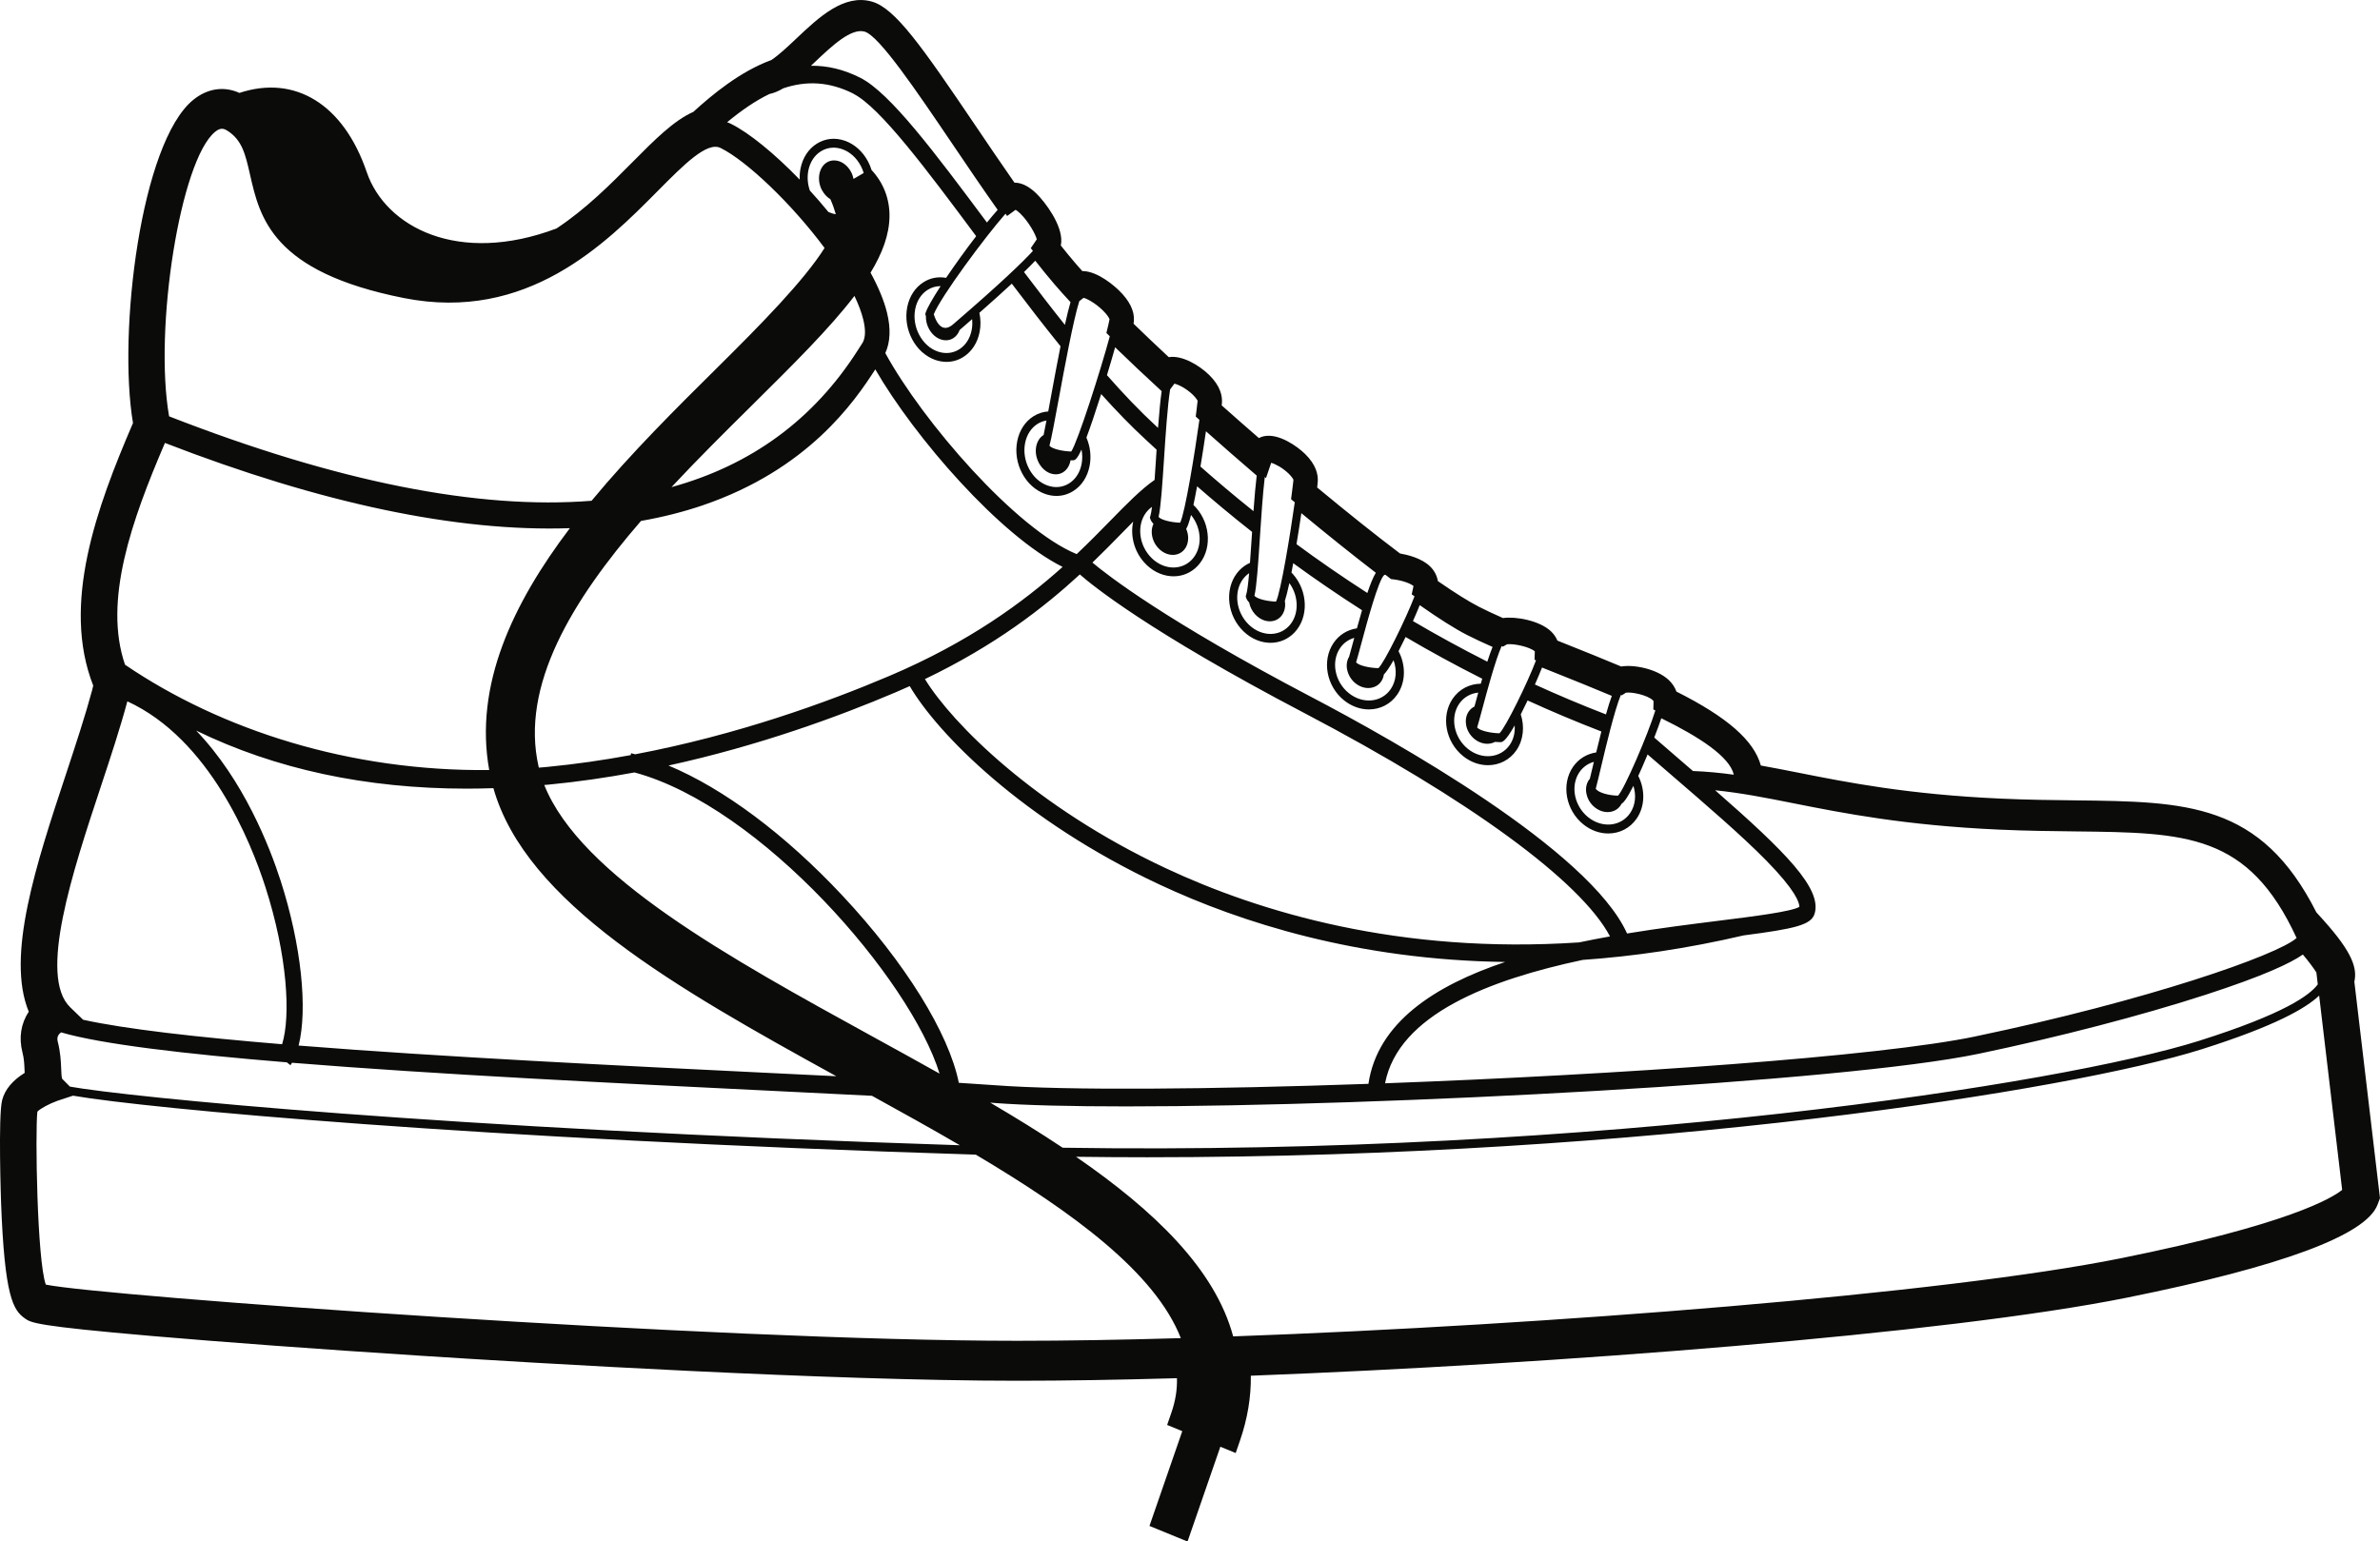 <?xml version="1.0" encoding="UTF-8"?>
<svg id="Capa_2" data-name="Capa 2" xmlns="http://www.w3.org/2000/svg" viewBox="0 0 643.34 416.75">
  <defs>
    <style>
      .cls-1 {
        fill: #0b0b09;
      }
    </style>
  </defs>
  <g id="svg3890">
    <g id="Layer_1" data-name="Layer 1">
      <path class="cls-1" d="M292.89,80.52c1,.23,3.25,1.49,5.18,3.36,1.3,1.26,1.75,2.13,1.85,2.44-.03.19-.12.65-.34,1.58l-.51,2.12.92.9c-2.49,9.24-8.69,28.61-10.42,31.15-2.38-.06-5.17-.71-5.89-1.56.57-2.13,1.47-7.02,2.59-13.07,1.41-7.65,3.81-20.7,5.47-26.01l1.15-.9ZM317.46,103.73c1.08.24,3.21,1.28,4.99,3.01.96.93,1.25,1.57,1.28,1.61-.02.38-.12,1.18-.26,2.28l-.25,1.99.99.89c-1.2,8.7-3.85,25.07-5.2,27.81-2.38-.07-5.13-.72-5.83-1.57.61-2.58,1.01-8.77,1.48-15.85.39-5.97.93-14.2,1.64-18.62l1.16-1.56ZM342.21,129.26l1.41-4.14c1.14.33,3.09,1.35,4.73,2.94.96.93,1.25,1.57,1.28,1.62,0,.11-.06.78-.37,3.2l-.27,2.09,1,.83c-1.26,8.89-3.76,24.21-5.07,26.85-2.38-.07-5.12-.72-5.83-1.57.61-2.58,1.02-8.77,1.48-15.84.33-5.03.76-11.66,1.32-16.27l.33.29ZM375.33,156.05l.68.51.82.1c2.33.3,4.39,1.07,5.26,1.78l-.49,2.25.76.53c-2.28,5.99-8.19,18.02-9.76,19.42-2.41-.04-5.29-.69-6.03-1.56.38-1.26.88-3.12,1.45-5.24,1.4-5.22,4.69-17.46,6.2-18.41l.26-.04c.28.22.58.44.86.65M406.24,174.84l1.14-.65c1.89-.23,6.1.7,7.5,1.91l-.08,2.27.4.16c-2.19,5.88-8.28,18.29-9.88,19.72-2.41-.04-5.28-.69-6.03-1.56.38-1.26.88-3.12,1.45-5.24,1.13-4.23,3.5-13.06,5.17-16.77l.33.14ZM438.38,187.99l1.14-.72c1.69-.22,5.79.66,7.25,2.04l.2.23-.05,2.27.54.27c-2.01,6.5-8.35,21.26-10.09,23.04-2.49-.05-5.34-.8-6.02-1.88.38-1.42.9-3.61,1.49-6.1,1.15-4.87,3.56-15.06,5.29-19.25l.24.1ZM290.86,312.75c6.45.08,12.87.13,19.23.13,135.47,0,249.94-18.1,284.99-29.18,19.96-6.31,28.24-11.12,31.81-14.53l6.22,52.53c-2.67,2.17-14.36,9.32-59.83,18.49-47.54,9.59-155.38,18.08-239.94,21.12-4.9-18.19-21.28-33.96-42.47-48.56M10.1,300.55c.72-.79,3.22-2.15,5.41-2.93l4.22-1.39c20.5,3.52,108.04,11.68,244.04,15.94,26.27,15.62,48.47,31.87,55.42,49.61-16.02.47-30.96.72-44.19.72-81.68,0-247.73-12.09-262.62-15.19-2.36-6.62-2.89-41.25-2.28-46.76M34.42,189.61c22.26,10.24,33.38,37.96,37.31,50.17,5.98,18.57,6.89,34.95,4.53,42.54-23.06-1.91-42.32-4.09-53.79-6.62l-3.48-3.36c-8.71-8.39.65-36.67,8.17-59.39,2.75-8.29,5.35-16.19,7.27-23.35M44.58,119.75c42.32,16.39,78.96,24.08,109.46,23.05-15.46,20.41-25.92,42.5-21.8,65.39-37.56.39-72.42-10.78-98.45-28.48-5.91-17.28,1.76-38.9,10.79-59.95M457.62,208.45c-1.14-.99-2.3-1.99-3.5-3.02-2.29-1.97-4.62-3.99-6.96-6.02.72-1.85,1.38-3.65,1.91-5.22,10.34,5.08,18.48,10.39,19.6,15.26-3.62-.5-7.26-.85-11.05-1M534.03,280.2c-26.26,5.48-96.4,10.34-159.63,12.68,3.58-18.61,28.31-28.02,53.43-33.36,13.68-.95,28.19-3.05,43.48-6.62,13.95-1.81,18.32-2.83,19.21-5.91,1.96-6.75-7.7-16.54-26.9-33.33,6.97.7,13.72,2.03,21.24,3.53,13.36,2.65,29.99,5.96,55.54,7.11,7.47.34,14.42.41,20.56.48,30.03.34,46.78.53,59.84,28.82-5.2,4.64-40.26,16.89-86.77,26.59M268.61,298.19c8.56.65,20.97.94,35.86.94,69.63,0,193.36-6.51,230.39-14.23,21.61-4.51,43.96-10.32,61.32-15.95,15.8-5.13,22.98-8.56,26.31-10.88,1.52,1.8,2.88,3.62,3.65,4.84l.38,3.23c-2.17,2.92-9,7.96-32.06,15.25-36.9,11.66-162.14,31.13-307.21,28.91-6.22-4.15-12.8-8.2-19.58-12.19.31.02.64.05.94.07M259.18,292.75c-2.68-13.41-14.54-32.56-31.51-50.67-15.53-16.58-32.13-28.92-46.97-35.11,24.4-5.34,45.87-13.19,61.36-19.78,1.31-.56,2.59-1.12,3.85-1.69,7.52,12.85,30.49,36.3,67.44,53.61,22.07,10.34,53.69,20.42,93.51,20.97-19.06,6.39-34.51,16.39-36.96,32.95-42.7,1.51-81.67,1.83-100.98.37-2.81-.21-6.1-.43-9.74-.65M226.1,290.97c-5.81-.29-11.92-.59-18.25-.89-40-1.95-88.36-4.31-127.13-7.4,2.49-9.87.75-27.1-4.84-44.49-3.01-9.35-10.05-27.33-22.86-40.67,21.42,10.43,45.91,15.7,73.2,15.7,2.36,0,4.75-.05,7.15-.13,8.73,30.91,49.13,53.91,92.72,77.89M253.98,290.27c-5.93-3.33-11.93-6.63-17.9-9.91-38.93-21.4-79.11-43.48-88.96-68.13.37-.03.73-.06,1.1-.09,7.94-.76,15.73-1.9,23.29-3.3,34.13,9.18,74.57,55.8,82.47,81.44M291.89,155.3c3.03,2.68,18.22,15.22,60.63,37.45,44.68,23.43,74.88,45.58,82.68,60.42-2.78.49-5.57,1.04-8.36,1.62-48.62,3.25-86.53-8.25-111.75-20.07-35.17-16.48-57.67-39.05-65.07-51.12,19.04-9.13,32.17-19.36,41.88-28.3M190.06,136.58c28.29-9.67,40.85-27.85,46.54-36.72,10.67,18.44,33.69,44.97,50.64,53.41-10.62,9.51-25.23,20.29-46.77,29.45-17.03,7.24-41.34,16.02-68.78,21.21-.37-.09-.74-.21-1.1-.29l-.1.51c-7.35,1.36-14.92,2.46-22.63,3.2-.73.07-1.47.12-2.2.19l-.06-.23c-5.02-21.94,9.12-45.03,27.67-66.47,5.88-1.03,11.49-2.45,16.81-4.26M230.96,79.99c1.08,2.26,1.91,4.42,2.39,6.41.49,1.99.84,4.72-.27,6.4-.34.51-.72,1.11-1.14,1.78-11.96,18.8-28.82,31.16-50.43,37.12,7.13-7.64,14.56-15,21.58-21.95,11.45-11.34,21.21-21.01,27.88-29.75M222.21,51.43c.57,1.06,1.36,1.9,2.26,2.44.57,1.25,1.16,2.97,1.46,4.05-.67-.1-1.34-.31-1.99-.6-1.63-1.99-3.32-3.94-5.03-5.81-.6-1.75-.75-3.61-.41-5.38.44-2.27,1.64-4.12,3.37-5.21,1.05-.66,2.23-1,3.44-1,.78,0,1.59.14,2.38.42,2.07.73,3.84,2.33,4.99,4.5.33.62.59,1.27.79,1.93l-2.75,1.6c-.13-.65-.34-1.28-.66-1.88-1.02-1.93-2.78-3.12-4.6-3.12-.72,0-1.39.19-1.99.57-1.01.63-1.7,1.72-1.97,3.08-.28,1.46-.04,3.03.7,4.42M16.5,279.11c10.83,3.18,33.38,5.84,61.05,8.11l.96.78c.15-.21.29-.44.42-.67,39.16,3.17,88.22,5.56,128.73,7.54,9.99.49,19.45.95,28.04,1.39,8.03,4.42,16.04,8.87,23.76,13.37-140.33-4.51-225.11-13.08-240.56-15.85l-2.1-2.12c-.17-.35-.22-1.71-.26-2.69-.08-1.99-.18-4.45-.94-7.39-.31-1.18.21-1.96.89-2.46M428.83,214.54c.27,1.46,1.08,2.79,2.26,3.74,1.65,1.32,3.7,1.65,5.36.86.66-.31,1.2-.78,1.62-1.39.09-.13.15-.28.22-.41.59-.35,1.52-1.44,3.24-4.88.79,2.51.56,5.25-.89,7.37-2.48,3.65-7.57,4.15-11.35,1.11-3.78-3.04-4.84-8.49-2.37-12.15.98-1.44,2.37-2.38,3.92-2.82-.05.19-.09.37-.13.56-.36,1.5-.68,2.89-.97,4.06l-.25.28c-.69,1.02-.93,2.32-.67,3.67M414.9,185.07c.68-1.54,1.36-3.14,1.93-4.59,1.22.49,2.45.98,3.7,1.48,4.8,1.92,10,4,15.16,6.18-.48,1.31-1,2.95-1.58,5.01-6.66-2.57-13.06-5.28-19.2-8.08M396.32,196.07c.27,1.46,1.08,2.79,2.26,3.74,1.64,1.32,3.7,1.65,5.36.86l.13-.09c.73.06,1.28.07,1.47.07.51,0,1.34-.02,3.89-4.52.14,1.85-.26,3.69-1.3,5.22-2.48,3.65-7.57,4.15-11.35,1.11-3.78-3.04-4.84-8.49-2.37-12.15,1.24-1.82,3.13-2.85,5.18-3.06-.31,1.12-.62,2.28-.96,3.53l-.06.24c-.64.31-1.17.77-1.57,1.36-.69,1.02-.93,2.32-.67,3.67M381.93,167.92c.64-1.42,1.28-2.91,1.84-4.31,5.08,3.57,9.45,6.35,12.77,8.05,2.06,1.05,4.4,2.14,6.92,3.25-.45,1.1-.92,2.42-1.42,3.98-7.1-3.59-13.8-7.27-20.11-10.98M364.14,180.99c.27,1.46,1.08,2.79,2.26,3.75,1.64,1.32,3.7,1.65,5.36.86.66-.31,1.2-.78,1.61-1.39.37-.55.6-1.18.7-1.85.59-.59,1.41-1.73,2.62-3.86.96,2.62.77,5.54-.75,7.79-2.48,3.65-7.57,4.15-11.35,1.1-3.78-3.04-4.84-8.49-2.37-12.15.96-1.42,2.32-2.35,3.85-2.79-.07.24-.13.47-.19.72-.46,1.7-.86,3.22-1.2,4.38-.58.98-.79,2.18-.55,3.44M350.46,147.12c.48-2.89.93-5.79,1.31-8.38,7.02,5.82,13.85,11.29,20.13,16.11-.72,1.19-1.46,3-2.29,5.47-6.96-4.48-13.35-8.92-19.15-13.2M324.5,126.13c.55-3.3,1.06-6.64,1.48-9.53,4.49,3.99,9.1,8.02,13.72,11.98-.29,2.38-.57,5.51-.87,9.62-5.5-4.4-10.28-8.48-14.34-12.06M338.45,143.82c-.03.41-.06.83-.08,1.26-.16,2.42-.32,4.87-.49,7.1-1.04.46-2.01,1.12-2.85,2-3.88,4.07-3.69,11.15.41,15.79,1.97,2.23,4.55,3.58,7.26,3.79.25.02.5.03.74.03,2.47,0,4.74-.97,6.47-2.78,3.88-4.07,3.69-11.15-.41-15.79-.13-.15-.27-.28-.4-.41.15-.78.31-1.63.47-2.54,5.67,4.13,11.87,8.4,18.6,12.71-.43,1.48-.89,3.11-1.38,4.9-2.49.36-4.78,1.69-6.32,3.96-3.2,4.72-1.93,11.67,2.83,15.5,2.06,1.65,4.43,2.46,6.72,2.46,3.02,0,5.89-1.39,7.71-4.07,2.31-3.4,2.28-7.96.31-11.68.57-1.1,1.2-2.36,1.91-3.83,6.49,3.82,13.4,7.6,20.71,11.28-.13.44-.25.89-.38,1.35-2.99.03-5.82,1.42-7.62,4.07-3.2,4.72-1.93,11.67,2.83,15.5,2.06,1.66,4.43,2.46,6.73,2.46,3.01,0,5.89-1.39,7.71-4.07,1.9-2.81,2.21-6.41,1.15-9.67.56-1.09,1.17-2.33,1.85-3.76,6.38,2.91,13.02,5.72,19.94,8.39-.43,1.7-.9,3.57-1.4,5.66-2.48.37-4.77,1.7-6.3,3.95-3.2,4.72-1.93,11.67,2.83,15.5,2.06,1.66,4.43,2.46,6.73,2.46,3.02,0,5.89-1.39,7.71-4.07,2.27-3.35,2.28-7.81.4-11.49.65-1.41,1.38-3.08,2.21-5.06.1-.25.21-.5.31-.75,2.03,1.76,4.06,3.51,6.06,5.23,9.99,8.61,19.42,16.73,25.98,23.41,7.97,8.11,9,11.41,9,12.57-2.22,1.3-12.11,2.54-21.69,3.74-7.48.94-16.04,2.01-24.89,3.46-10.25-22.63-62.57-51.99-85.37-63.95-39.36-20.64-55.17-32.98-59.15-36.33,2.89-2.79,5.46-5.41,7.78-7.78,1.13-1.16,2.21-2.26,3.24-3.3-.81,3.66.17,7.86,2.91,10.97,1.97,2.23,4.55,3.58,7.26,3.79.25.02.5.03.75.03,2.47,0,4.74-.97,6.47-2.78,3.88-4.07,3.7-11.15-.41-15.79-.23-.26-.46-.49-.7-.72.3-1.39.63-3.06.99-5.04,4.25,3.71,9.21,7.88,14.88,12.34M347.3,162.51c.35-1.09.75-2.65,1.23-4.87,2.66,3.66,2.66,8.7-.14,11.64-1.44,1.51-3.41,2.25-5.53,2.09-2.17-.17-4.24-1.26-5.84-3.06-3.26-3.69-3.47-9.25-.47-12.41.34-.36.71-.67,1.1-.93-.24,2.78-.5,4.95-.8,5.86l-.12.39.12.39c.16.49.45.91.81,1.27.22,1.14.74,2.23,1.54,3.13,1.42,1.6,3.39,2.3,5.15,1.83.7-.19,1.3-.55,1.81-1.08.83-.88,1.27-2.12,1.23-3.5,0-.25-.05-.51-.09-.76M320.64,142.99c.37-.61.79-1.73,1.31-3.76,3.01,3.68,3.13,9.02.21,12.09-1.44,1.51-3.41,2.25-5.53,2.09-2.17-.17-4.24-1.26-5.83-3.06-3.26-3.69-3.47-9.25-.47-12.4.33-.35.69-.65,1.07-.91-.14,1.12-.29,1.99-.45,2.48l-.13.39.13.39c.16.51.47.94.85,1.31-.32.7-.5,1.49-.47,2.34.05,1.49.63,2.95,1.65,4.1,1.42,1.6,3.39,2.3,5.15,1.83.7-.19,1.3-.55,1.81-1.08.84-.88,1.27-2.12,1.23-3.5-.02-.79-.21-1.58-.53-2.31M301.43,93.89c3.87,3.76,8.1,7.75,12.58,11.87-.34,2.31-.64,5.51-.98,9.92l-.5-.46c-4.38-4.03-8.85-8.72-13.31-13.79.8-2.63,1.57-5.24,2.21-7.54M280.79,125.12c1.02,1.93,2.79,3.12,4.6,3.12.72,0,1.39-.19,1.99-.57,1-.63,1.7-1.72,1.97-3.08l.02-.15c.27.01.48.01.58.01.52,0,1.07,0,2.39-2.91.26,1.31.28,2.65.02,3.94-.44,2.27-1.64,4.12-3.37,5.21-1.73,1.09-3.8,1.29-5.82.58-2.07-.73-3.84-2.33-4.99-4.5-1.15-2.17-1.54-4.64-1.09-6.96.44-2.27,1.64-4.12,3.37-5.21.75-.47,1.56-.77,2.41-.91-.29,1.5-.55,2.82-.77,3.91l-.03.02c-1.01.63-1.7,1.72-1.97,3.07-.28,1.46-.04,3.03.7,4.42M230.71,25.37c7.21,3.65,19.81,20.54,33.16,38.48-2.8,3.64-5.71,7.68-8.13,11.27-2.13-.38-4.25,0-6.09,1.17-2.28,1.43-3.85,3.84-4.42,6.78-.56,2.9-.09,5.97,1.33,8.65,1.42,2.68,3.63,4.66,6.22,5.58,1.02.36,2.05.54,3.07.54,1.59,0,3.15-.44,4.54-1.32,2.28-1.43,3.85-3.84,4.42-6.79.33-1.7.29-3.46-.07-5.16,3.54-3.11,6.42-5.71,8.76-7.88,4.3,5.69,8.71,11.41,13.17,16.92-.73,3.65-1.56,8.05-2.53,13.34-.27,1.49-.54,2.93-.79,4.29-1.39.09-2.75.52-3.97,1.29-2.28,1.43-3.85,3.84-4.42,6.78-.56,2.9-.09,5.97,1.33,8.65,1.42,2.68,3.63,4.66,6.21,5.58,1.02.36,2.05.54,3.07.54,1.6,0,3.14-.44,4.54-1.32,2.28-1.43,3.85-3.84,4.42-6.79.5-2.55.19-5.23-.86-7.66.99-2.63,2.28-6.39,3.99-11.77,4.04,4.5,8.07,8.67,12.06,12.34l1.93,1.78c.32.29.66.61.99.92-.05.7-.1,1.41-.14,2.16-.13,2.03-.27,4.08-.4,6.01-3.7,2.58-7.48,6.44-12.01,11.07-2.65,2.71-5.63,5.75-9.05,8.99-16.38-6.71-41.58-35.77-51.73-54.35,1.35-2.95,1.51-6.61.46-10.92-.82-3.34-2.38-7.02-4.45-10.82,3.24-5.32,5.07-10.34,5.12-15.23.05-4.74-1.63-9.07-4.85-12.53-.24-.8-.56-1.58-.96-2.32-1.42-2.68-3.63-4.66-6.22-5.58-2.63-.93-5.33-.65-7.61.78-2.28,1.43-3.85,3.84-4.42,6.78-.19.97-.25,1.95-.21,2.94-6.78-7.01-13.65-12.64-18.62-15.1-.34-.17-.67-.29-1.01-.41,3.88-3.2,7.66-5.81,11.43-7.63,1.26-.26,2.51-.8,3.77-1.55,6.16-2.07,12.37-1.87,19,1.48M266.78,60.16c-14.06-18.88-26.19-35.07-34.23-39.13-4.62-2.34-9.06-3.31-13.34-3.25.37-.34.73-.69,1.1-1.04,4.57-4.32,9.75-9.22,13.41-8.19,3.94,1.12,14,16,23.74,30.39,3.89,5.76,8.02,11.85,12.22,17.8-.89,1-1.88,2.16-2.9,3.42M250.2,85.25l.08.25c-.03,1.14.24,2.31.81,3.38,1.02,1.93,2.79,3.12,4.6,3.12.72,0,1.39-.19,1.99-.57.78-.49,1.37-1.26,1.72-2.21h0c1.19-1.03,2.3-1.99,3.37-2.93.1.99.07,1.98-.12,2.95-.44,2.27-1.64,4.12-3.37,5.21-1.73,1.09-3.8,1.29-5.82.58-2.07-.73-3.84-2.33-4.99-4.5s-1.53-4.64-1.08-6.96c.44-2.27,1.64-4.12,3.37-5.21,1.05-.66,2.23-1,3.44-1h.06c-2.1,3.23-3.62,5.86-4.03,7.15l-.12.37.1.37ZM285.13,76.96c1.24,1.45,2.66,3.03,4.24,4.73-.45,1.55-.95,3.56-1.52,6.14-3.74-4.68-7.43-9.49-11.05-14.28,1.22-1.18,2.22-2.2,3.04-3.06,1.78,2.27,3.54,4.44,5.29,6.48M272.24,58.39l2.29-1.67c.25.14.66.43,1.25,1,2.19,2.12,4.17,5.61,4.47,6.99l-.06.09-1.56,2.29.58.74c-2.64,2.89-8.45,8.54-21.18,19.51l-.5.43c-.51.44-1.53,1.14-2.61.77-1.03-.35-1.91-1.62-2.51-3.58,1.87-4.72,13.92-21,19.39-27.18l.43.62ZM58.17,35.62c1.35-1.1,2.24-.94,3.23-.32,4.05,2.52,4.94,6.44,6.17,11.85,2.67,11.75,5.99,26.37,41.6,33.43,33.36,6.61,54.55-14.75,68.57-28.89,7.18-7.24,13.38-13.5,17.05-11.68,7.06,3.49,19.22,15.08,28.1,27.03-5.55,8.84-17.39,20.85-28.7,32.06-11.3,11.19-23.59,23.37-34.28,36.29-30.73,2.44-68.85-5.14-114.2-22.83-4.16-23.73,3.05-69.31,12.45-76.93M636.42,265.37c.75-3.54-.39-7.71-8.33-16.55l-1.95-2.16c-15.01-29.71-35.18-29.93-65.09-30.27-6.08-.07-12.97-.14-20.33-.48-25.01-1.13-41.35-4.37-54.48-6.98-3.64-.72-6.98-1.38-10.26-1.96-1.88-6.79-9.11-13.1-22.82-19.99-.41-1.15-1.11-2.22-2.07-3.12-3.34-3.14-9.68-4.23-12.86-3.66-4.94-2.08-10.08-4.14-15.06-6.13l-2.19-.88c-.37-.9-.94-1.73-1.68-2.45-3.1-3.01-9.72-4.14-13.03-3.64-2.54-1.12-4.65-2.12-6.45-3.03-2.81-1.44-6.55-3.78-11.15-6.97-.24-1.48-.96-2.86-2.12-3.98-2.3-2.24-6.14-3.14-8.11-3.48-6.71-5.07-14.23-11.07-22.39-17.84.09-.75.14-1.3.16-1.65.11-1.76-.4-4.48-3.47-7.46-2.06-2-7.03-5.58-11.06-4.76-.5.1-.96.27-1.38.51-3.38-2.93-6.75-5.89-10.06-8.84.05-.47.06-.68.07-.78.11-1.76-.41-4.48-3.47-7.46-2.82-2.74-7.41-5.38-10.91-4.8-3.39-3.16-6.58-6.19-9.51-9.04.06-.37.08-.61.09-.81.17-2.67-1.2-5.44-4.06-8.21-.96-.93-5.61-5.22-9.89-5.22h-.01c-.64-.72-1.24-1.4-1.81-2.06-1.28-1.49-2.59-3.09-4-4.86.07-.3.11-.61.13-.92.29-4.7-4.4-10.86-6.71-13.11-2.04-1.99-4.05-2.96-5.94-2.95-3.66-5.23-7.3-10.63-10.56-15.45C249.21,12.57,241.98,2.21,235.68.43c-7.58-2.15-14.39,4.29-20.4,9.97-2.34,2.21-4.75,4.49-6.78,5.83-8.44,3.09-15.99,9.37-21.08,14.01-5.33,2.38-10.48,7.57-16.41,13.55-5.89,5.94-12.55,12.66-20.56,17.97-26.54,10.02-46.23-.34-51.32-15.24-6.24-18.29-19.34-26.38-34.41-21.4-4.17-1.89-8.64-1.24-12.47,1.87-14.18,11.5-20.44,62.83-16.3,87.39-9.88,22.94-19.37,49.02-10.75,70.98l-.31,1.3c-1.86,6.9-4.5,14.9-7.06,22.65-8.01,24.2-16.27,49.17-10.05,64.23-2.11,3.13-2.74,7.01-1.71,10.98.45,1.72.51,3.35.57,4.92.01.21.02.42.03.63-3.3,2.05-5.35,4.51-6.09,7.36-1.11,4.25-.3,27.54-.29,27.78.96,25.41,3.26,28.97,6.41,31.22,1.67,1.2,2.87,2.06,34.56,4.79,19.26,1.66,44.72,3.53,71.67,5.27,31.73,2.05,111.04,6.81,162.06,6.81,12.73,0,27.23-.23,43.15-.69.09,3.09-.41,6.15-1.49,9.28l-1.16,3.36,4.09,1.68-8.87,25.62,10.29,4.22,8.87-25.63,4.15,1.7,1.16-3.36c2.03-5.88,3.01-11.76,2.93-17.54,81.47-3.09,188.02-11.26,236.95-21.13,41.77-8.43,64.52-16.88,67.61-25.11l.66-1.76-6.93-58.55"/>
    </g>
  </g>
</svg>